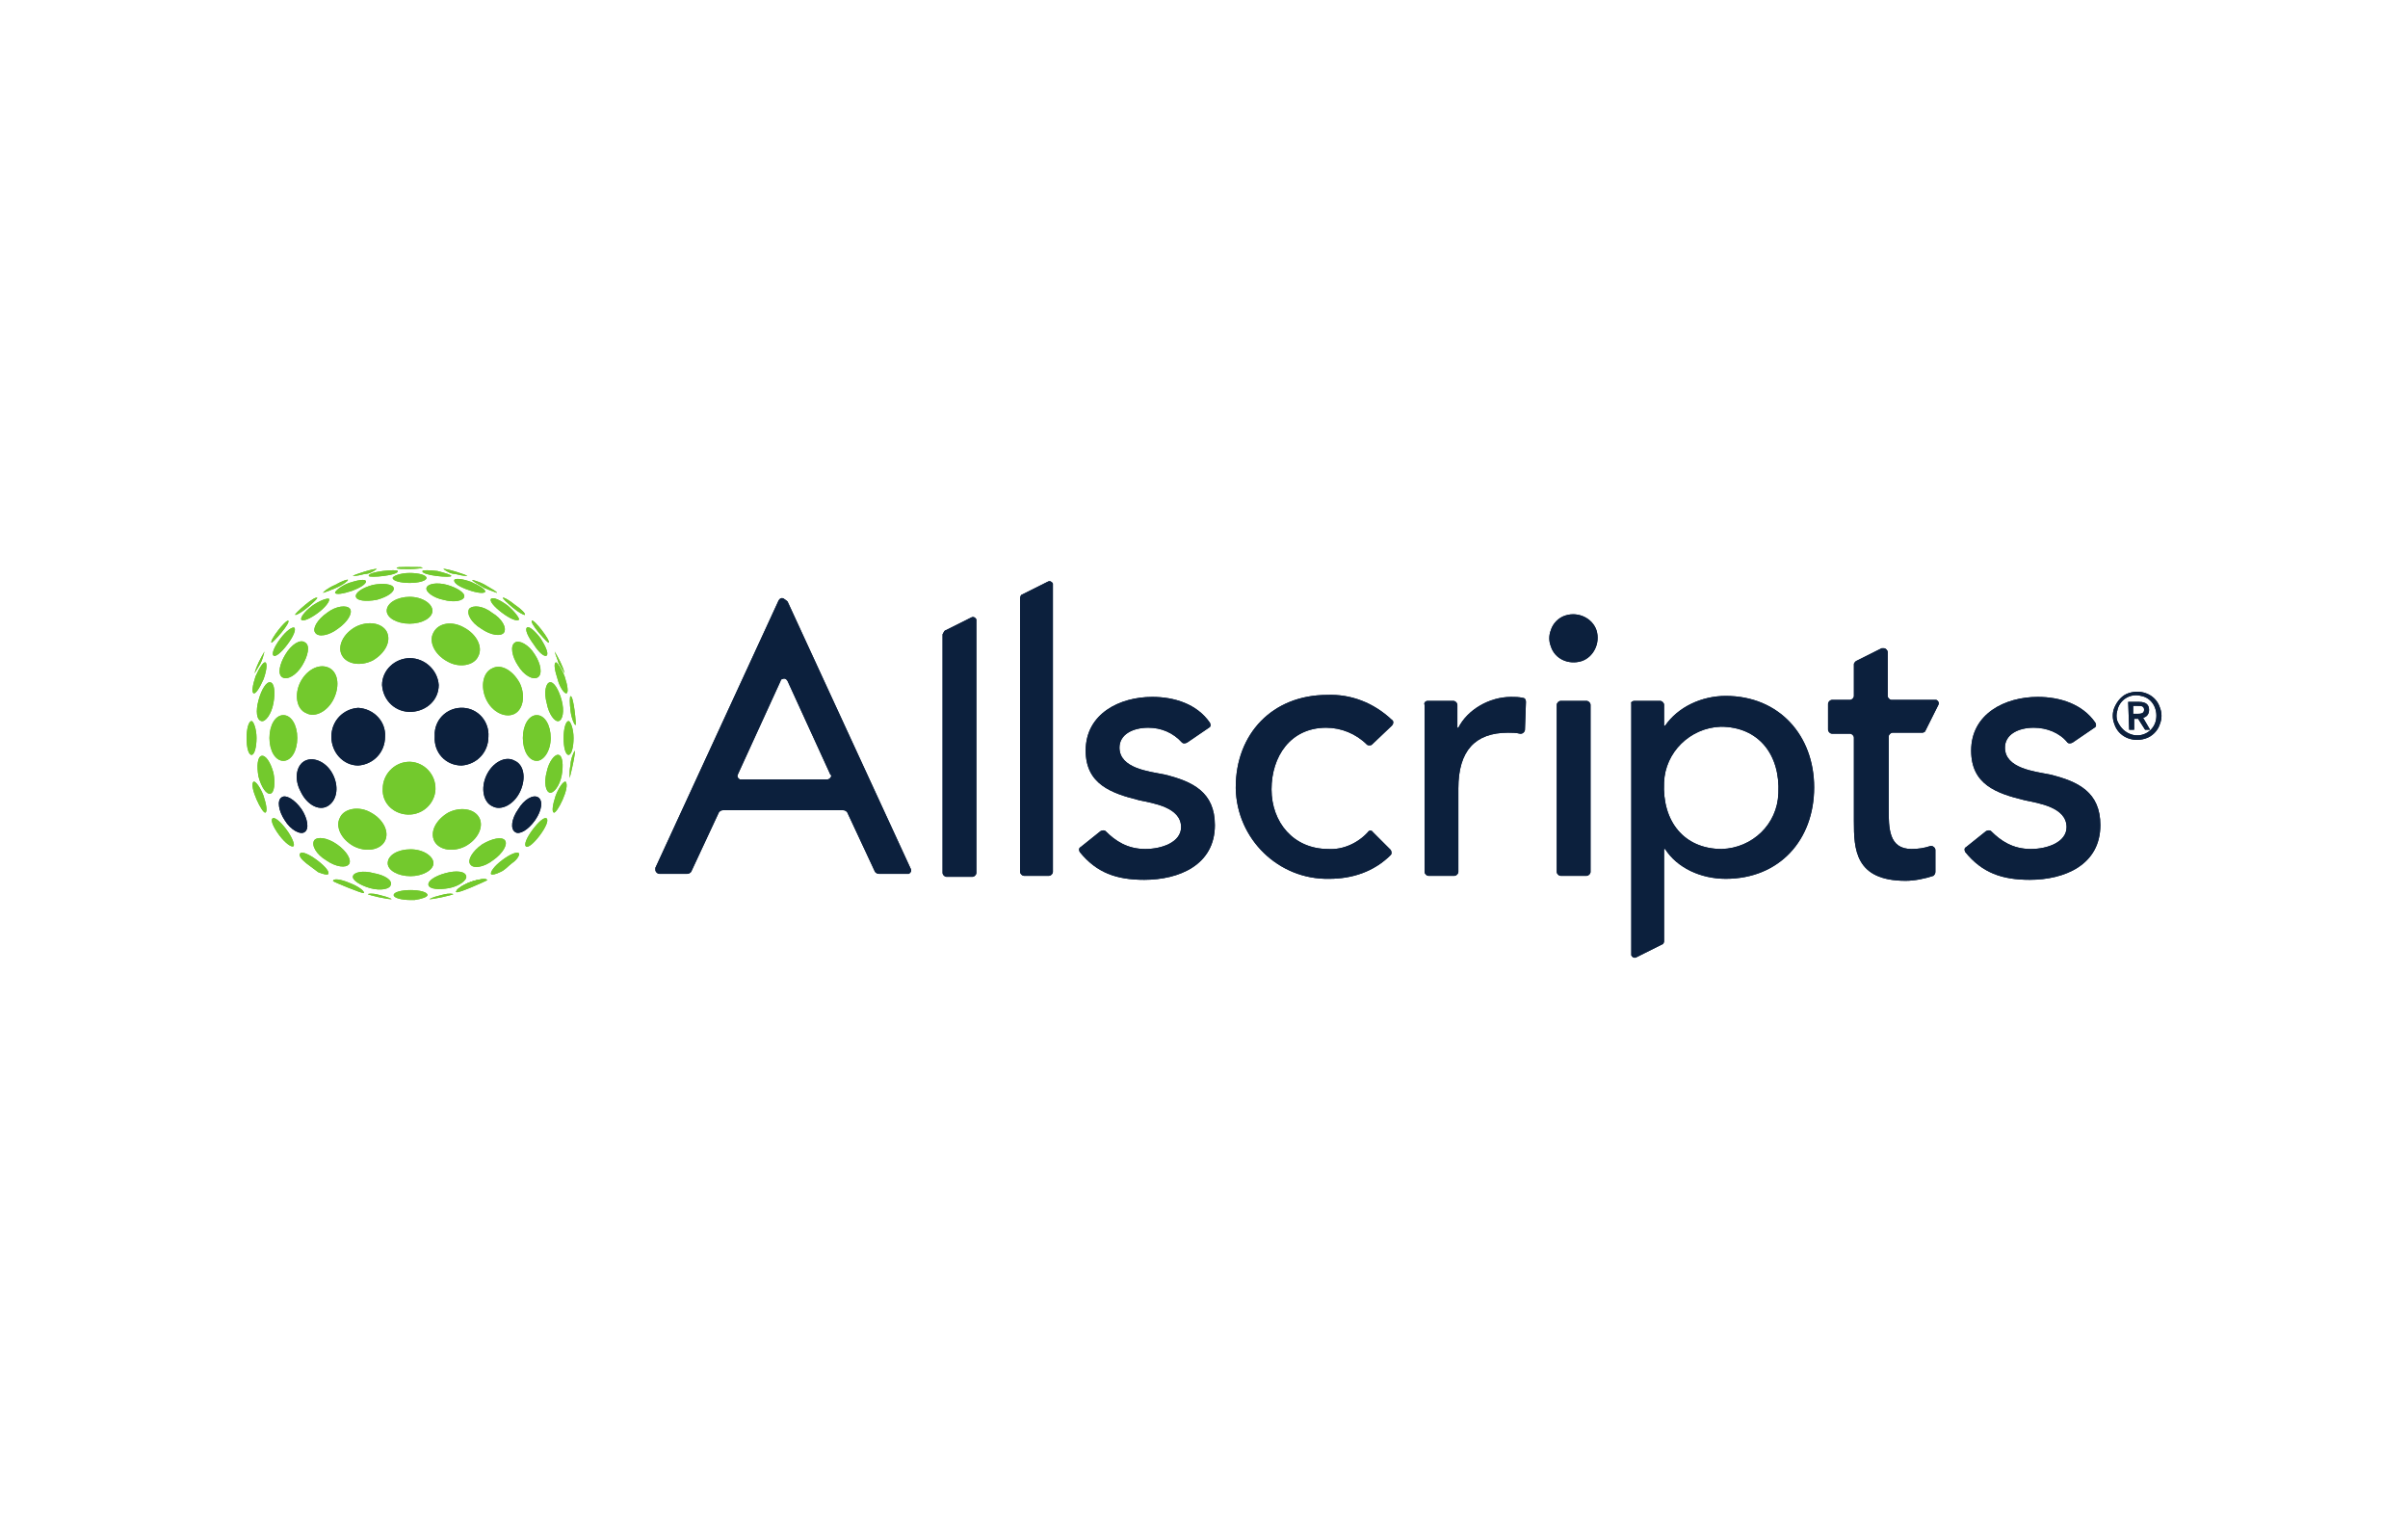<?xml version="1.0" encoding="utf-8"?>
<!-- Generator: Adobe Illustrator 25.0.1, SVG Export Plug-In . SVG Version: 6.00 Build 0)  -->
<svg version="1.0"
	 id="svg7944" xmlns:cc="http://creativecommons.org/ns#" xmlns:dc="http://purl.org/dc/elements/1.1/" xmlns:inkscape="http://www.inkscape.org/namespaces/inkscape" xmlns:rdf="http://www.w3.org/1999/02/22-rdf-syntax-ns#" xmlns:sodipodi="http://sodipodi.sourceforge.net/DTD/sodipodi-0.dtd" xmlns:svg="http://www.w3.org/2000/svg"
	 xmlns="http://www.w3.org/2000/svg" xmlns:xlink="http://www.w3.org/1999/xlink" x="0px" y="0px" viewBox="0 0 242.3 153.5"
	 style="enable-background:new 0 0 242.3 153.5;" xml:space="preserve">
<style type="text/css">
	.st0{fill:#73C92D;}
	.st1{fill:#0C203D;}
</style>
<sodipodi:namedview  bordercolor="#666666" borderopacity="1.0" fit-margin-bottom="0" fit-margin-left="0" fit-margin-right="0" fit-margin-top="0" id="base" inkscape:current-layer="layer1" inkscape:cx="96.348752" inkscape:cy="19.761377" inkscape:document-units="mm" inkscape:pageopacity="0.0" inkscape:pageshadow="2" inkscape:window-height="744" inkscape:window-maximized="1" inkscape:window-width="1280" inkscape:window-x="-4" inkscape:window-y="-4" inkscape:zoom="4.6549643" pagecolor="#ffffff" showgrid="false" units="px">
	</sodipodi:namedview>
<g id="layer1" transform="translate(35.813,-142.656)" inkscape:groupmode="layer" inkscape:label="Layer 1">
	<path id="path7968" inkscape:connector-curvature="0" class="st0" d="M19.9,224.4c-0.2-0.1-0.1-0.8,0.2-1.7c0.3-0.8,0.8-1.5,1-1.4
		C21.6,221.8,20.2,224.6,19.9,224.4"/>
	<path id="path7970" inkscape:connector-curvature="0" class="st0" d="M-9.2,208.2c-0.4,0.7-0.8,1.4-1,2.2c0.2-0.3,0.4-0.7,0.6-1
		C-9.4,209-9.3,208.6-9.2,208.2"/>
	<path id="path7972" inkscape:connector-curvature="0" class="st0" d="M20,208.2c0.4,0.7,0.8,1.4,1,2.2c-0.2-0.3-0.4-0.7-0.6-1
		C20.3,209,20.1,208.6,20,208.2"/>
	<path id="path7974" inkscape:connector-curvature="0" class="st0" d="M0.9,200.4c-0.4,0.1-0.8,0.2-1.2,0.2c0-0.1,2.2-0.8,2.4-0.7
		C1.7,200.2,1.3,200.4,0.9,200.4"/>
	<path id="path7976" inkscape:connector-curvature="0" class="st0" d="M-6.8,205.1c0.1,0.1-0.2,0.6-0.7,1.2c-0.5,0.6-1,1.1-1,1
		C-8.7,207.1-7.1,205-6.8,205.1"/>
	<path id="path7978" inkscape:connector-curvature="0" class="st0" d="M-5.6,211.3c-0.6,1.2-0.4,2.7,0.6,3.1
		c0.9,0.5,2.2-0.2,2.8-1.5c0.6-1.3,0.4-2.7-0.6-3.1C-3.8,209.4-5,210.1-5.6,211.3"/>
	<path id="path7980" inkscape:connector-curvature="0" class="st0" d="M-9.5,215.2c0.4,0.1,1-0.7,1.2-1.8c0.2-1.1,0.1-2-0.3-2.1
		c-0.4-0.1-0.9,0.7-1.2,1.8C-10.1,214.2-10,215.1-9.5,215.2"/>
	<path id="path7982" inkscape:connector-curvature="0" class="st0" d="M5.5,224.6c1.5-0.1,2.6-1.4,2.5-2.8c-0.1-1.5-1.4-2.6-2.8-2.5
		c-1.4,0.1-2.5,1.3-2.5,2.7C2.6,223.5,3.9,224.7,5.5,224.6"/>
	<path id="path7984" inkscape:connector-curvature="0" class="st0" d="M-8.3,220.4c-0.3-1.1-0.8-1.8-1.2-1.7c-0.4,0.1-0.5,1-0.3,2.1
		c0.3,1.1,0.8,1.8,1.2,1.7C-8.2,222.4-8.1,221.4-8.3,220.4"/>
	<path id="path7986" inkscape:connector-curvature="0" class="st0" d="M-8.7,216.9c0,1.3,0.6,2.3,1.4,2.3c0.8,0,1.4-1,1.4-2.3
		c0-1.3-0.6-2.3-1.4-2.3C-8.1,214.6-8.7,215.6-8.7,216.9"/>
	<path id="path7988" inkscape:connector-curvature="0" class="st0" d="M-10.5,215.2c-0.3,0-0.5,0.8-0.5,1.7c0,1,0.2,1.7,0.5,1.7
		c0.3,0,0.5-0.8,0.5-1.7S-10.3,215.2-10.5,215.2"/>
	<path id="path7990" inkscape:connector-curvature="0" class="st0" d="M-1.4,208.6c0.5,0.9,1.9,1.1,3.1,0.5c1.2-0.7,1.9-1.9,1.4-2.9
		c-0.5-0.9-1.9-1.1-3.1-0.5C-1.3,206.4-1.9,207.7-1.4,208.6"/>
	<path id="path7992" inkscape:connector-curvature="0" class="st0" d="M-2.9,204.3c-1,0.7-1.5,1.6-1.2,2c0.3,0.5,1.4,0.3,2.3-0.4
		c1-0.7,1.5-1.6,1.2-2C-0.9,203.5-2,203.6-2.9,204.3"/>
	<path id="path7994" inkscape:connector-curvature="0" class="st0" d="M-7.1,208.5c-0.6,1-0.8,2-0.3,2.3c0.5,0.3,1.4-0.2,2-1.2
		c0.6-1,0.8-2,0.3-2.3C-5.6,206.9-6.5,207.5-7.1,208.5"/>
	<path id="path7996" inkscape:connector-curvature="0" class="st0" d="M-10.3,212.4c0.2,0.1,0.6-0.5,1-1.4c0.3-0.8,0.4-1.6,0.2-1.7
		c-0.2-0.1-0.6,0.5-1,1.4C-10.4,211.6-10.5,212.3-10.3,212.4"/>
	<path id="path7998" inkscape:connector-curvature="0" class="st0" d="M2.9,227.3c0.5-0.9-0.1-2.2-1.4-2.9c-1.2-0.7-2.7-0.4-3.1,0.5
		c-0.5,0.9,0.1,2.2,1.4,2.9C1,228.4,2.4,228.2,2.9,227.3"/>
	<path id="path8000" inkscape:connector-curvature="0" class="st0" d="M-9.1,224.4c0.2-0.1,0.1-0.8-0.2-1.7c-0.3-0.8-0.8-1.5-1-1.4
		C-10.8,221.7-9.4,224.6-9.1,224.4"/>
	<path id="path8002" inkscape:connector-curvature="0" class="st0" d="M-6.9,207.5c0.6-0.8,0.9-1.5,0.7-1.7
		c-0.2-0.1-0.8,0.3-1.4,1.1c-0.6,0.8-0.9,1.5-0.7,1.7C-8.1,208.8-7.5,208.3-6.9,207.5"/>
	<path id="path8004" inkscape:connector-curvature="0" class="st0" d="M3.1,204.1c0,0.7,1,1.3,2.3,1.3c1.3,0,2.3-0.6,2.3-1.3
		c0-0.7-1-1.4-2.3-1.4C4.2,202.7,3.1,203.3,3.1,204.1"/>
	<path id="path8006" inkscape:connector-curvature="0" class="st0" d="M-1.9,227.6c-1-0.7-2-0.8-2.3-0.4c-0.3,0.5,0.2,1.4,1.2,2
		c1,0.7,2,0.8,2.3,0.4C-0.4,229.2-0.9,228.3-1.9,227.6"/>
	<path id="path8008" inkscape:connector-curvature="0" class="st0" d="M-8.4,225c-0.2,0.2,0.1,0.9,0.7,1.7c0.6,0.8,1.2,1.2,1.4,1.1
		c0.2-0.1-0.1-0.9-0.7-1.7C-7.6,225.3-8.2,224.8-8.4,225"/>
	<path id="path8010" inkscape:connector-curvature="0" class="st0" d="M7.8,229.5c0-0.7-1-1.4-2.3-1.4s-2.3,0.6-2.3,1.4
		c0,0.7,1,1.3,2.3,1.3C6.7,230.8,7.8,230.2,7.8,229.5"/>
	<path id="path8012" inkscape:connector-curvature="0" class="st0" d="M1.7,201.5c-1.1,0.3-1.8,0.8-1.7,1.2c0.1,0.4,1,0.5,2.1,0.3
		c1.1-0.3,1.8-0.8,1.7-1.2C3.7,201.4,2.7,201.3,1.7,201.5"/>
	<path id="path8014" inkscape:connector-curvature="0" class="st0" d="M-4.4,203.6c-0.8,0.6-1.2,1.2-1.1,1.4
		c0.2,0.2,0.9-0.1,1.7-0.7c0.8-0.6,1.2-1.2,1.1-1.4C-2.9,202.8-3.7,203.1-4.4,203.6"/>
	<path id="path8016" inkscape:connector-curvature="0" class="st0" d="M1.8,230.5c-1.1-0.3-2-0.1-2.1,0.3c-0.1,0.4,0.7,0.9,1.7,1.2
		c1.1,0.3,2,0.1,2.1-0.3C3.7,231.2,2.9,230.7,1.8,230.5"/>
	<path id="path8018" inkscape:connector-curvature="0" class="st0" d="M-2.8,230.6c0.2-0.2-0.3-0.8-1.1-1.4
		c-0.8-0.6-1.5-0.9-1.7-0.7c-0.2,0.2,0.1,0.6,0.6,1c0.4,0.3,0.8,0.6,1.2,0.9C-3.3,230.6-2.9,230.7-2.8,230.6"/>
	<path id="path8020" inkscape:connector-curvature="0" class="st0" d="M3.7,200.8c0,0.3,0.8,0.5,1.7,0.5s1.7-0.2,1.7-0.5
		c0-0.3-0.8-0.5-1.7-0.5S3.7,200.6,3.7,200.8"/>
	<path id="path8022" inkscape:connector-curvature="0" class="st0" d="M-2.1,202.3c0.1,0.2,0.8,0.1,1.7-0.2c0.8-0.3,1.5-0.7,1.4-1
		c-0.1-0.2-0.8-0.1-1.7,0.2C-1.5,201.6-2.1,202.1-2.1,202.3"/>
	<path id="path8024" inkscape:connector-curvature="0" class="st0" d="M-4.9,203.8c0.6-0.5,1.1-1,1-1c-0.1-0.1-0.6,0.2-1.2,0.7
		c-0.6,0.5-1.1,1-1,1C-6.1,204.6-5.5,204.3-4.9,203.8"/>
	<path id="path8026" inkscape:connector-curvature="0" class="st0" d="M7.2,232.7c0-0.3-0.8-0.5-1.7-0.5c-0.9,0-1.7,0.2-1.7,0.5
		c0,0.3,0.8,0.5,1.7,0.5h0.4C6.6,233.1,7.2,232.9,7.2,232.7"/>
	<path id="path8028" inkscape:connector-curvature="0" class="st0" d="M21.5,220.9c0,0.2,0.7-2.8,0.5-2.7c-0.2,0.4-0.4,0.9-0.4,1.4
		C21.5,220,21.5,220.4,21.5,220.9"/>
	<path id="path8030" inkscape:connector-curvature="0" class="st0" d="M2.8,200.6c0.8-0.1,1.5-0.3,1.4-0.5c0-0.1-0.7-0.1-1.5,0
		c-0.8,0.1-1.5,0.3-1.4,0.5C1.3,200.7,2,200.7,2.8,200.6"/>
	<path id="path8032" inkscape:connector-curvature="0" class="st0" d="M-2,201.8c0.7-0.3,1.2-0.7,1.2-0.8c0-0.1-0.6,0.1-1.3,0.5
		c-0.7,0.3-1.2,0.7-1.2,0.8C-3.3,202.3-2.7,202.1-2,201.8"/>
	<path id="path8034" inkscape:connector-curvature="0" class="st0" d="M4.1,199.8c0,0.1,0.6,0.1,1.3,0.1s1.3-0.1,1.3-0.1
		c0-0.1-0.3-0.1-0.7-0.1H5.4h0H4.9C4.5,199.7,4.1,199.7,4.1,199.8"/>
	<path id="path8036" inkscape:connector-curvature="0" class="st0" d="M13.7,209.9c-0.9,0.4-1.2,1.8-0.6,3.1
		c0.6,1.3,1.9,1.9,2.8,1.5c0.9-0.4,1.2-1.8,0.6-3.1C15.8,210.1,14.6,209.4,13.7,209.9"/>
	<path id="path8038" inkscape:connector-curvature="0" class="st0" d="M19.5,211.3c-0.4,0.1-0.6,1-0.3,2.1c0.2,1.1,0.8,1.9,1.2,1.8
		c0.4-0.1,0.6-1,0.3-2.1C20.4,212,19.9,211.2,19.5,211.3"/>
	<path id="path8040" inkscape:connector-curvature="0" class="st0" d="M20.4,218.6c-0.4-0.1-1,0.7-1.2,1.7c-0.3,1.1-0.1,2,0.3,2.1
		c0.4,0.1,1-0.7,1.2-1.7C20.9,219.6,20.8,218.7,20.4,218.6"/>
	<path id="path8042" inkscape:connector-curvature="0" class="st0" d="M18.2,219.2c0.7,0,1.4-1,1.4-2.3c0-1.3-0.6-2.3-1.4-2.3
		s-1.4,1-1.4,2.3S17.4,219.2,18.2,219.2"/>
	<path id="path8044" inkscape:connector-curvature="0" class="st0" d="M21.4,215.2c-0.3,0-0.5,0.8-0.5,1.7c0,1,0.2,1.7,0.5,1.7
		c0.3,0,0.5-0.8,0.5-1.7C21.9,216,21.6,215.2,21.4,215.2"/>
	<path id="path8046" inkscape:connector-curvature="0" class="st0" d="M7.8,206.3c-0.5,0.9,0.1,2.2,1.4,2.9c1.2,0.7,2.7,0.4,3.1-0.5
		c0.5-0.9-0.1-2.2-1.4-2.9C9.7,205.1,8.3,205.3,7.8,206.3"/>
	<path id="path8048" inkscape:connector-curvature="0" class="st0" d="M11.4,203.9c-0.3,0.5,0.2,1.4,1.2,2c1,0.7,2,0.8,2.3,0.4
		c0.3-0.5-0.2-1.4-1.2-2C12.8,203.6,11.8,203.5,11.4,203.9"/>
	<path id="path8050" inkscape:connector-curvature="0" class="st0" d="M18.3,210.8c0.5-0.3,0.3-1.4-0.3-2.3c-0.6-1-1.6-1.5-2-1.2
		c-0.5,0.3-0.3,1.4,0.3,2.3C16.9,210.6,17.8,211.1,18.3,210.8"/>
	<path id="path8052" inkscape:connector-curvature="0" class="st0" d="M21.2,212.4c0.2-0.1,0.1-0.8-0.2-1.7
		c-0.3-0.8-0.8-1.5-0.9-1.4c-0.2,0.1-0.1,0.8,0.2,1.7C20.5,211.8,21,212.5,21.2,212.4"/>
	<path id="path8054" inkscape:connector-curvature="0" class="st0" d="M12.4,224.9c-0.5-0.9-1.9-1.1-3.1-0.5
		c-1.2,0.7-1.9,1.9-1.4,2.9c0.5,0.9,1.9,1.1,3.1,0.5C12.3,227.1,12.9,225.8,12.4,224.9"/>
	<path id="path8056" inkscape:connector-curvature="0" class="st0" d="M19.2,208.6c0.2-0.2-0.1-0.9-0.6-1.7
		c-0.6-0.8-1.2-1.3-1.4-1.1c-0.2,0.2,0.1,0.9,0.7,1.7C18.4,208.3,19,208.8,19.2,208.6"/>
	<path id="path8058" inkscape:connector-curvature="0" class="st0" d="M12.7,227.6c-1,0.7-1.5,1.6-1.2,2c0.3,0.5,1.4,0.3,2.3-0.4
		c1-0.7,1.5-1.6,1.2-2C14.7,226.8,13.7,227,12.7,227.6"/>
	<path id="path8060" inkscape:connector-curvature="0" class="st0" d="M17.8,226.1c-0.6,0.8-0.9,1.5-0.7,1.7
		c0.2,0.2,0.8-0.3,1.4-1.1c0.6-0.8,0.9-1.5,0.7-1.7C19,224.8,18.4,225.3,17.8,226.1"/>
	<path id="path8062" inkscape:connector-curvature="0" class="st0" d="M17.7,205.1c-0.1,0.1,0.2,0.6,0.7,1.2c0.5,0.6,1,1.1,1,1
		C19.6,207.1,17.9,204.9,17.7,205.1"/>
	<path id="path8064" inkscape:connector-curvature="0" class="st0" d="M9.2,201.5c-1.1-0.3-2-0.1-2.1,0.3c-0.1,0.4,0.7,1,1.7,1.2
		c1.1,0.3,2,0.1,2.1-0.3C11,202.3,10.2,201.8,9.2,201.5"/>
	<path id="path8066" inkscape:connector-curvature="0" class="st0" d="M15.3,203.6c-0.8-0.6-1.5-0.9-1.7-0.7
		c-0.2,0.2,0.3,0.8,1.1,1.4c0.8,0.6,1.5,0.9,1.7,0.7C16.5,204.9,16,204.2,15.3,203.6"/>
	<path id="path8068" inkscape:connector-curvature="0" class="st0" d="M9,230.5c-1.1,0.3-1.8,0.8-1.7,1.2c0.1,0.4,1,0.5,2.1,0.3
		c1-0.2,1.8-0.8,1.7-1.2C11,230.3,10.1,230.2,9,230.5"/>
	<path id="path8070" inkscape:connector-curvature="0" class="st0" d="M16.4,228.5c-0.2-0.2-0.9,0.1-1.7,0.7
		c-0.8,0.6-1.2,1.2-1.1,1.4c0.1,0.1,0.5,0,0.9-0.2c0.5-0.2,0.8-0.6,1.2-0.9C16.3,229.1,16.5,228.6,16.4,228.5"/>
	<path id="path8072" inkscape:connector-curvature="0" class="st0" d="M11.3,202c0.8,0.3,1.6,0.4,1.7,0.2c0.1-0.2-0.5-0.6-1.4-1
		c-0.8-0.3-1.6-0.4-1.7-0.2C9.8,201.3,10.4,201.7,11.3,202"/>
	<path id="path8074" inkscape:connector-curvature="0" class="st0" d="M15.8,203.8c0.6,0.5,1.2,0.8,1.2,0.7c0.1-0.1-0.4-0.6-1-1
		c-0.6-0.5-1.2-0.8-1.2-0.7C14.7,202.8,15.2,203.3,15.8,203.8"/>
	<path id="path8076" inkscape:connector-curvature="0" class="st0" d="M11.5,231.4c-0.8,0.3-1.5,0.8-1.4,1c0,0,3.1-1.2,3.1-1.2
		C13.1,231,12.3,231.1,11.5,231.4"/>
	<path id="path8078" inkscape:connector-curvature="0" class="st0" d="M11.5,231.4c-0.8,0.3-1.5,0.8-1.4,1c0.1,0.2,3-1.1,3.1-1.2
		C13.2,231,12.3,231.1,11.5,231.4"/>
	<path id="path8080" inkscape:connector-curvature="0" class="st0" d="M8.1,200.6c0.8,0.1,1.5,0.1,1.5,0c0-0.1-0.6-0.3-1.4-0.5
		c-0.8-0.1-1.5-0.1-1.5,0C6.6,200.3,7.3,200.5,8.1,200.6"/>
	<path id="path8082" inkscape:connector-curvature="0" class="st0" d="M12.9,201.8c0.7,0.3,1.3,0.5,1.3,0.5c0-0.1-0.5-0.4-1.2-0.8
		c-0.7-0.4-1.3-0.5-1.3-0.5C11.7,201.1,12.2,201.4,12.9,201.8"/>
	<path id="path8084" inkscape:connector-curvature="0" class="st0" d="M10,200.4c0.4,0.1,0.8,0.2,1.2,0.2c0-0.1-2.2-0.8-2.4-0.7
		C9.2,200.2,9.6,200.4,10,200.4"/>
	<path id="path8086" inkscape:connector-curvature="0" class="st0" d="M21.6,214.2c-0.1-0.8-0.1-1.5,0-1.5c0.3-0.1,0.6,2.9,0.5,2.9
		C22,215.6,21.7,215,21.6,214.2"/>
	<path id="path8088" inkscape:connector-curvature="0" class="st0" d="M-0.6,231.5c0.8,0.3,1.5,0.8,1.4,1c-0.1,0.1-3-1.1-3.1-1.2
		C-2.3,231-1.5,231.1-0.6,231.5"/>
	<path id="path8090" inkscape:connector-curvature="0" class="st0" d="M8.6,232.7c0.4-0.1,0.8-0.2,1.2-0.1c0,0.1-2.3,0.6-2.4,0.5
		C7.8,232.9,8.2,232.8,8.6,232.7"/>
	<path id="path8092" inkscape:connector-curvature="0" class="st0" d="M2.4,232.7c-0.4-0.1-0.8-0.2-1.2-0.1c0,0.1,2.2,0.6,2.4,0.5
		C3.2,232.9,2.8,232.8,2.4,232.7"/>
	<path id="path8108" inkscape:connector-curvature="0" class="st0" d="M19.9,224.4c-0.2-0.1-0.1-0.8,0.2-1.7c0.3-0.8,0.8-1.5,1-1.4
		C21.6,221.8,20.2,224.6,19.9,224.4"/>
	<path id="path8110" inkscape:connector-curvature="0" class="st0" d="M-9.2,208.2c-0.4,0.7-0.8,1.4-1,2.2c0.2-0.3,0.4-0.7,0.6-1
		C-9.4,209-9.3,208.6-9.2,208.2"/>
	<path id="path8112" inkscape:connector-curvature="0" class="st0" d="M20,208.2c0.4,0.7,0.8,1.4,1,2.2c-0.2-0.3-0.4-0.7-0.6-1
		C20.3,209,20.1,208.6,20,208.2"/>
	<path id="path8114" inkscape:connector-curvature="0" class="st0" d="M0.9,200.4c-0.4,0.1-0.8,0.2-1.2,0.2c0-0.1,2.2-0.8,2.4-0.7
		C1.7,200.2,1.3,200.4,0.9,200.4"/>
	<path id="path8116" inkscape:connector-curvature="0" class="st0" d="M-6.8,205.1c0.1,0.1-0.2,0.6-0.7,1.2c-0.5,0.6-1,1.1-1,1
		C-8.7,207.1-7.1,205-6.8,205.1"/>
	<path id="path8118" inkscape:connector-curvature="0" class="st0" d="M-5.6,211.3c-0.6,1.2-0.4,2.7,0.6,3.1
		c0.9,0.5,2.2-0.2,2.8-1.5c0.6-1.3,0.4-2.7-0.6-3.1C-3.8,209.4-5,210.1-5.6,211.3"/>
	<path id="path8120" inkscape:connector-curvature="0" class="st0" d="M-9.5,215.2c0.4,0.1,1-0.7,1.2-1.8c0.2-1.1,0.1-2-0.3-2.1
		c-0.4-0.1-0.9,0.7-1.2,1.8C-10.1,214.2-10,215.1-9.5,215.2"/>
	<path id="path8122" inkscape:connector-curvature="0" class="st0" d="M5.5,224.6c1.5-0.1,2.6-1.4,2.5-2.8c-0.1-1.5-1.4-2.6-2.8-2.5
		c-1.4,0.1-2.5,1.3-2.5,2.7C2.6,223.5,3.9,224.7,5.5,224.6"/>
	<path id="path8124" inkscape:connector-curvature="0" class="st0" d="M-8.3,220.4c-0.3-1.1-0.8-1.8-1.2-1.7c-0.4,0.1-0.5,1-0.3,2.1
		c0.3,1.1,0.8,1.8,1.2,1.7C-8.2,222.4-8.1,221.4-8.3,220.4"/>
	<path id="path8126" inkscape:connector-curvature="0" class="st0" d="M-8.7,216.9c0,1.3,0.6,2.3,1.4,2.3c0.8,0,1.4-1,1.4-2.3
		c0-1.3-0.6-2.3-1.4-2.3C-8.1,214.6-8.7,215.6-8.7,216.9"/>
	<path id="path8128" inkscape:connector-curvature="0" class="st0" d="M-10.5,215.2c-0.3,0-0.5,0.8-0.5,1.7c0,1,0.2,1.7,0.5,1.7
		c0.3,0,0.5-0.8,0.5-1.7S-10.3,215.2-10.5,215.2"/>
	<path id="path8130" inkscape:connector-curvature="0" class="st0" d="M-1.4,208.6c0.5,0.9,1.9,1.1,3.1,0.5c1.2-0.7,1.9-1.9,1.4-2.9
		c-0.5-0.9-1.9-1.1-3.1-0.5C-1.3,206.4-1.9,207.7-1.4,208.6"/>
	<path id="path8132" inkscape:connector-curvature="0" class="st0" d="M-2.9,204.3c-1,0.7-1.5,1.6-1.2,2c0.3,0.5,1.4,0.3,2.3-0.4
		c1-0.7,1.5-1.6,1.2-2C-0.9,203.5-2,203.6-2.9,204.3"/>
	<path id="path8134" inkscape:connector-curvature="0" class="st0" d="M-7.1,208.5c-0.6,1-0.8,2-0.3,2.3c0.5,0.3,1.4-0.2,2-1.2
		c0.6-1,0.8-2,0.3-2.3C-5.6,206.9-6.5,207.5-7.1,208.5"/>
	<path id="path8136" inkscape:connector-curvature="0" class="st0" d="M-10.3,212.4c0.2,0.1,0.6-0.5,1-1.4c0.3-0.8,0.4-1.6,0.2-1.7
		c-0.2-0.1-0.6,0.5-1,1.4C-10.4,211.6-10.5,212.3-10.3,212.4"/>
	<path id="path8138" inkscape:connector-curvature="0" class="st0" d="M2.9,227.3c0.5-0.9-0.1-2.2-1.4-2.9c-1.2-0.7-2.7-0.4-3.1,0.5
		c-0.5,0.9,0.1,2.2,1.4,2.9C1,228.4,2.4,228.2,2.9,227.3"/>
	<path id="path8140" inkscape:connector-curvature="0" class="st0" d="M-9.1,224.4c0.2-0.1,0.1-0.8-0.2-1.7c-0.3-0.8-0.8-1.5-1-1.4
		C-10.8,221.7-9.4,224.6-9.1,224.4"/>
	<path id="path8142" inkscape:connector-curvature="0" class="st0" d="M-6.9,207.5c0.6-0.8,0.9-1.5,0.7-1.7
		c-0.2-0.1-0.8,0.3-1.4,1.1c-0.6,0.8-0.9,1.5-0.7,1.7C-8.1,208.8-7.5,208.3-6.9,207.5"/>
	<path id="path8144" inkscape:connector-curvature="0" class="st0" d="M3.1,204.1c0,0.7,1,1.3,2.3,1.3c1.3,0,2.3-0.6,2.3-1.3
		c0-0.7-1-1.4-2.3-1.4C4.2,202.7,3.1,203.3,3.1,204.1"/>
	<path id="path8146" inkscape:connector-curvature="0" class="st0" d="M-1.9,227.6c-1-0.7-2-0.8-2.3-0.4c-0.3,0.5,0.2,1.4,1.2,2
		c1,0.7,2,0.8,2.3,0.4C-0.4,229.2-0.9,228.3-1.9,227.6"/>
	<path id="path8148" inkscape:connector-curvature="0" class="st0" d="M-8.4,225c-0.2,0.2,0.1,0.9,0.7,1.7c0.6,0.8,1.2,1.2,1.4,1.1
		c0.2-0.1-0.1-0.9-0.7-1.7C-7.6,225.3-8.2,224.8-8.4,225"/>
	<path id="path8150" inkscape:connector-curvature="0" class="st0" d="M7.8,229.5c0-0.7-1-1.4-2.3-1.4s-2.3,0.6-2.3,1.4
		c0,0.7,1,1.3,2.3,1.3C6.7,230.8,7.8,230.2,7.8,229.5"/>
	<path id="path8152" inkscape:connector-curvature="0" class="st0" d="M1.7,201.5c-1.1,0.3-1.8,0.8-1.7,1.2c0.1,0.4,1,0.5,2.1,0.3
		c1.1-0.3,1.8-0.8,1.7-1.2C3.7,201.4,2.7,201.3,1.7,201.5"/>
	<path id="path8154" inkscape:connector-curvature="0" class="st0" d="M-4.4,203.6c-0.8,0.6-1.2,1.2-1.1,1.4
		c0.2,0.2,0.9-0.1,1.7-0.7c0.8-0.6,1.2-1.2,1.1-1.4C-2.9,202.8-3.7,203.1-4.4,203.6"/>
	<path id="path8156" inkscape:connector-curvature="0" class="st0" d="M1.8,230.5c-1.1-0.3-2-0.1-2.1,0.3c-0.1,0.4,0.7,0.9,1.7,1.2
		c1.1,0.3,2,0.1,2.1-0.3C3.7,231.2,2.9,230.7,1.8,230.5"/>
	<path id="path8158" inkscape:connector-curvature="0" class="st0" d="M-2.8,230.6c0.2-0.2-0.3-0.8-1.1-1.4
		c-0.8-0.6-1.5-0.9-1.7-0.7c-0.2,0.2,0.1,0.6,0.6,1c0.4,0.3,0.8,0.6,1.2,0.9C-3.3,230.6-2.9,230.7-2.8,230.6"/>
	<path id="path8160" inkscape:connector-curvature="0" class="st0" d="M3.7,200.8c0,0.3,0.8,0.5,1.7,0.5s1.7-0.2,1.7-0.5
		c0-0.3-0.8-0.5-1.7-0.5S3.7,200.6,3.7,200.8"/>
	<path id="path8162" inkscape:connector-curvature="0" class="st0" d="M-2.1,202.3c0.1,0.2,0.8,0.1,1.7-0.2c0.8-0.3,1.5-0.7,1.4-1
		c-0.1-0.2-0.8-0.1-1.7,0.2C-1.5,201.6-2.1,202.1-2.1,202.3"/>
	<path id="path8164" inkscape:connector-curvature="0" class="st0" d="M-4.9,203.8c0.6-0.5,1.1-1,1-1c-0.1-0.1-0.6,0.2-1.2,0.7
		c-0.6,0.5-1.1,1-1,1C-6.1,204.6-5.5,204.3-4.9,203.8"/>
	<path id="path8166" inkscape:connector-curvature="0" class="st0" d="M7.2,232.7c0-0.3-0.8-0.5-1.7-0.5c-0.9,0-1.7,0.2-1.7,0.5
		c0,0.3,0.8,0.5,1.7,0.5h0.4C6.6,233.1,7.2,232.9,7.2,232.7"/>
	<path id="path8168" inkscape:connector-curvature="0" class="st0" d="M21.5,220.9c0,0.2,0.7-2.8,0.5-2.7c-0.2,0.4-0.4,0.9-0.4,1.4
		C21.5,220,21.5,220.4,21.5,220.9"/>
	<path id="path8170" inkscape:connector-curvature="0" class="st0" d="M2.8,200.6c0.8-0.1,1.5-0.3,1.4-0.5c0-0.1-0.7-0.1-1.5,0
		c-0.8,0.1-1.5,0.3-1.4,0.5C1.3,200.7,2,200.7,2.8,200.6"/>
	<path id="path8172" inkscape:connector-curvature="0" class="st0" d="M-2,201.8c0.7-0.3,1.2-0.7,1.2-0.8c0-0.1-0.6,0.1-1.3,0.5
		c-0.7,0.3-1.2,0.7-1.2,0.8C-3.3,202.3-2.7,202.1-2,201.8"/>
	<path id="path8174" inkscape:connector-curvature="0" class="st0" d="M4.1,199.8c0,0.1,0.6,0.1,1.3,0.1s1.3-0.1,1.3-0.1
		c0-0.1-0.3-0.1-0.7-0.1H5.4h0H4.9C4.5,199.7,4.1,199.7,4.1,199.8"/>
	<path id="path8176" inkscape:connector-curvature="0" class="st0" d="M13.7,209.9c-0.9,0.4-1.2,1.8-0.6,3.1
		c0.6,1.3,1.9,1.9,2.8,1.5c0.9-0.4,1.2-1.8,0.6-3.1C15.8,210.1,14.6,209.4,13.7,209.9"/>
	<path id="path8178" inkscape:connector-curvature="0" class="st0" d="M19.5,211.3c-0.4,0.1-0.6,1-0.3,2.1c0.2,1.1,0.8,1.9,1.2,1.8
		c0.4-0.1,0.6-1,0.3-2.1C20.4,212,19.9,211.2,19.5,211.3"/>
	<path id="path8180" inkscape:connector-curvature="0" class="st0" d="M20.4,218.6c-0.4-0.1-1,0.7-1.2,1.7c-0.3,1.1-0.1,2,0.3,2.1
		c0.4,0.1,1-0.7,1.2-1.7C20.9,219.6,20.8,218.7,20.4,218.6"/>
	<path id="path8182" inkscape:connector-curvature="0" class="st0" d="M18.2,219.2c0.7,0,1.4-1,1.4-2.3c0-1.3-0.6-2.3-1.4-2.3
		s-1.4,1-1.4,2.3S17.4,219.2,18.2,219.2"/>
	<path id="path8184" inkscape:connector-curvature="0" class="st0" d="M21.4,215.2c-0.3,0-0.5,0.8-0.5,1.7c0,1,0.2,1.7,0.5,1.7
		c0.3,0,0.5-0.8,0.5-1.7C21.9,216,21.6,215.2,21.4,215.2"/>
	<path id="path8186" inkscape:connector-curvature="0" class="st0" d="M7.8,206.3c-0.5,0.9,0.1,2.2,1.4,2.9c1.2,0.7,2.7,0.4,3.1-0.5
		c0.5-0.9-0.1-2.2-1.4-2.9C9.7,205.1,8.3,205.3,7.8,206.3"/>
	<path id="path8188" inkscape:connector-curvature="0" class="st0" d="M11.4,203.9c-0.3,0.5,0.2,1.4,1.2,2c1,0.7,2,0.8,2.3,0.4
		c0.3-0.5-0.2-1.4-1.2-2C12.8,203.6,11.8,203.5,11.4,203.9"/>
	<path id="path8190" inkscape:connector-curvature="0" class="st0" d="M18.3,210.8c0.5-0.3,0.3-1.4-0.3-2.3c-0.6-1-1.6-1.5-2-1.2
		c-0.5,0.3-0.3,1.4,0.3,2.3C16.9,210.6,17.8,211.1,18.3,210.8"/>
	<path id="path8192" inkscape:connector-curvature="0" class="st0" d="M21.2,212.4c0.2-0.1,0.1-0.8-0.2-1.7
		c-0.3-0.8-0.8-1.5-0.9-1.4c-0.2,0.1-0.1,0.8,0.2,1.7C20.5,211.8,21,212.5,21.2,212.4"/>
	<path id="path8194" inkscape:connector-curvature="0" class="st0" d="M12.4,224.9c-0.5-0.9-1.9-1.1-3.1-0.5
		c-1.2,0.7-1.9,1.9-1.4,2.9c0.5,0.9,1.9,1.1,3.1,0.5C12.3,227.1,12.9,225.8,12.4,224.9"/>
	<path id="path8196" inkscape:connector-curvature="0" class="st0" d="M19.2,208.6c0.2-0.2-0.1-0.9-0.6-1.7
		c-0.6-0.8-1.2-1.3-1.4-1.1c-0.2,0.2,0.1,0.9,0.7,1.7C18.4,208.3,19,208.8,19.2,208.6"/>
	<path id="path8198" inkscape:connector-curvature="0" class="st0" d="M12.7,227.6c-1,0.7-1.5,1.6-1.2,2c0.3,0.5,1.4,0.3,2.3-0.4
		c1-0.7,1.5-1.6,1.2-2C14.7,226.8,13.7,227,12.7,227.6"/>
	<path id="path8200" inkscape:connector-curvature="0" class="st0" d="M17.8,226.1c-0.6,0.8-0.9,1.5-0.7,1.7
		c0.2,0.2,0.8-0.3,1.4-1.1c0.6-0.8,0.9-1.5,0.7-1.7C19,224.8,18.4,225.3,17.8,226.1"/>
	<path id="path8202" inkscape:connector-curvature="0" class="st0" d="M17.7,205.1c-0.1,0.1,0.2,0.6,0.7,1.2c0.5,0.6,1,1.1,1,1
		C19.6,207.1,17.9,204.9,17.7,205.1"/>
	<path id="path8204" inkscape:connector-curvature="0" class="st0" d="M9.2,201.5c-1.1-0.3-2-0.1-2.1,0.3c-0.1,0.4,0.7,1,1.7,1.2
		c1.1,0.3,2,0.1,2.1-0.3C11,202.3,10.2,201.8,9.2,201.5"/>
	<path id="path8206" inkscape:connector-curvature="0" class="st0" d="M15.3,203.6c-0.8-0.6-1.5-0.9-1.7-0.7
		c-0.2,0.2,0.3,0.8,1.1,1.4c0.8,0.6,1.5,0.9,1.7,0.7C16.5,204.9,16,204.2,15.3,203.6"/>
	<path id="path8208" inkscape:connector-curvature="0" class="st0" d="M9,230.5c-1.1,0.3-1.8,0.8-1.7,1.2c0.1,0.4,1,0.5,2.1,0.3
		c1-0.2,1.8-0.8,1.7-1.2C11,230.3,10.1,230.2,9,230.5"/>
	<path id="path8210" inkscape:connector-curvature="0" class="st0" d="M16.4,228.5c-0.2-0.2-0.9,0.1-1.7,0.7
		c-0.8,0.6-1.2,1.2-1.1,1.4c0.1,0.1,0.5,0,0.9-0.2c0.5-0.2,0.8-0.6,1.2-0.9C16.3,229.1,16.5,228.6,16.4,228.5"/>
	<path id="path8212" inkscape:connector-curvature="0" class="st0" d="M11.3,202c0.8,0.3,1.6,0.4,1.7,0.2c0.1-0.2-0.5-0.6-1.4-1
		c-0.8-0.3-1.6-0.4-1.7-0.2C9.8,201.3,10.4,201.7,11.3,202"/>
	<path id="path8214" inkscape:connector-curvature="0" class="st0" d="M15.8,203.8c0.6,0.5,1.2,0.8,1.2,0.7c0.1-0.1-0.4-0.6-1-1
		c-0.6-0.5-1.2-0.8-1.2-0.7C14.7,202.8,15.2,203.3,15.8,203.8"/>
	<path id="path8216" inkscape:connector-curvature="0" class="st0" d="M11.5,231.4c-0.8,0.3-1.5,0.8-1.4,1c0,0,3.1-1.2,3.1-1.2
		C13.1,231,12.3,231.1,11.5,231.4"/>
	<path id="path8218" inkscape:connector-curvature="0" class="st0" d="M11.5,231.4c-0.8,0.3-1.5,0.8-1.4,1c0.1,0.2,3-1.1,3.1-1.2
		C13.2,231,12.3,231.1,11.5,231.4"/>
	<path id="path8220" inkscape:connector-curvature="0" class="st0" d="M8.1,200.6c0.8,0.1,1.5,0.1,1.5,0c0-0.1-0.6-0.3-1.4-0.5
		c-0.8-0.1-1.5-0.1-1.5,0C6.6,200.3,7.3,200.5,8.1,200.6"/>
	<path id="path8222" inkscape:connector-curvature="0" class="st0" d="M12.9,201.8c0.7,0.3,1.3,0.5,1.3,0.5c0-0.1-0.5-0.4-1.2-0.8
		c-0.7-0.4-1.3-0.5-1.3-0.5C11.7,201.1,12.2,201.4,12.9,201.8"/>
	<path id="path8224" inkscape:connector-curvature="0" class="st0" d="M10,200.4c0.4,0.1,0.8,0.2,1.2,0.2c0-0.1-2.2-0.8-2.4-0.7
		C9.2,200.2,9.6,200.4,10,200.4"/>
	<path id="path8226" inkscape:connector-curvature="0" class="st0" d="M21.6,214.2c-0.1-0.8-0.1-1.5,0-1.5c0.3-0.1,0.6,2.9,0.5,2.9
		C22,215.6,21.7,215,21.6,214.2"/>
	<path id="path8228" inkscape:connector-curvature="0" class="st0" d="M-0.6,231.5c0.8,0.3,1.5,0.8,1.4,1c-0.1,0.1-3-1.1-3.1-1.2
		C-2.3,231-1.5,231.1-0.6,231.5"/>
	<path id="path8230" inkscape:connector-curvature="0" class="st0" d="M8.6,232.7c0.4-0.1,0.8-0.2,1.2-0.1c0,0.1-2.3,0.6-2.4,0.5
		C7.8,232.9,8.2,232.8,8.6,232.7"/>
	<path id="path8232" inkscape:connector-curvature="0" class="st0" d="M2.4,232.7c-0.4-0.1-0.8-0.2-1.2-0.1c0,0.1,2.2,0.6,2.4,0.5
		C3.2,232.9,2.8,232.8,2.4,232.7"/>
	<g id="g8917" transform="translate(0.132,-0.132)">
		<path id="path7954" inkscape:connector-curvature="0" class="st1" d="M5.3,209c-1.5,0-2.8,1.2-2.8,2.7c0.1,1.6,1.4,2.8,3,2.7
			c1.5-0.1,2.7-1.2,2.7-2.7C8.1,210.2,6.8,209,5.3,209"/>
		<path id="path7956" inkscape:connector-curvature="0" class="st1" d="M-3,223.9c0.9-0.5,1.2-1.8,0.6-3.1c-0.6-1.3-1.9-1.9-2.8-1.5
			c-0.9,0.4-1.2,1.8-0.5,3.1C-5.1,223.7-3.9,224.4-3,223.9"/>
		<path id="path7958" inkscape:connector-curvature="0" class="st1" d="M0.1,219.8c1.5-0.1,2.7-1.3,2.7-2.9c0.1-1.5-1.1-2.8-2.7-2.9
			c0,0,0,0,0,0c-1.5,0.1-2.7,1.3-2.7,2.9c0,0,0,0,0,0C-2.6,218.5-1.4,219.8,0.1,219.8"/>
		<path id="path7960" inkscape:connector-curvature="0" class="st1" d="M-7.6,223c-0.5,0.3-0.3,1.4,0.3,2.3c0.6,1,1.6,1.5,2,1.2
			c0.5-0.3,0.3-1.4-0.3-2.3C-6.3,223.2-7.2,222.7-7.6,223"/>
		<path id="path7962" inkscape:connector-curvature="0" class="st1" d="M13.6,223.9c0.9,0.5,2.2-0.2,2.8-1.5
			c0.6-1.3,0.4-2.7-0.6-3.1c-0.9-0.5-2.2,0.2-2.8,1.5C12.4,222.1,12.7,223.5,13.6,223.9"/>
		<path id="path7964" inkscape:connector-curvature="0" class="st1" d="M10.5,219.8c1.5-0.1,2.7-1.3,2.7-2.9c0.1-1.5-1-2.8-2.5-2.9
			c-1.5-0.1-2.8,1-2.9,2.5c0,0.1,0,0.3,0,0.4C7.7,218.5,8.9,219.8,10.5,219.8"/>
		<path id="path7966" inkscape:connector-curvature="0" class="st1" d="M17.9,225.3c0.7-1,0.8-2,0.3-2.3c-0.5-0.3-1.4,0.2-2,1.2
			c-0.7,1-0.8,2-0.3,2.3C16.3,226.8,17.2,226.3,17.9,225.3"/>
		<path id="path8094" inkscape:connector-curvature="0" class="st1" d="M5.3,209c-1.5,0-2.8,1.2-2.8,2.7c0.1,1.6,1.4,2.8,3,2.7
			c1.5-0.1,2.7-1.2,2.7-2.7C8.1,210.2,6.8,209,5.3,209"/>
		<path id="path8096" inkscape:connector-curvature="0" class="st1" d="M-3,223.9c0.9-0.5,1.2-1.8,0.6-3.1c-0.6-1.3-1.9-1.9-2.8-1.5
			c-0.9,0.4-1.2,1.8-0.5,3.1C-5.1,223.7-3.9,224.4-3,223.9"/>
		<path id="path8098" inkscape:connector-curvature="0" class="st1" d="M0.1,219.8c1.5-0.1,2.7-1.3,2.7-2.9c0.1-1.5-1.1-2.8-2.7-2.9
			c0,0,0,0,0,0c-1.5,0.1-2.7,1.3-2.7,2.9c0,0,0,0,0,0C-2.6,218.5-1.4,219.8,0.1,219.8"/>
		<path id="path8100" inkscape:connector-curvature="0" class="st1" d="M-7.6,223c-0.5,0.3-0.3,1.4,0.3,2.3c0.6,1,1.6,1.5,2,1.2
			c0.5-0.3,0.3-1.4-0.3-2.3C-6.3,223.2-7.2,222.7-7.6,223"/>
		<path id="path8102" inkscape:connector-curvature="0" class="st1" d="M13.6,223.9c0.9,0.5,2.2-0.2,2.8-1.5
			c0.6-1.3,0.4-2.7-0.6-3.1c-0.9-0.5-2.2,0.2-2.8,1.5C12.4,222.1,12.7,223.5,13.6,223.9"/>
		<path id="path8104" inkscape:connector-curvature="0" class="st1" d="M10.5,219.8c1.5-0.1,2.7-1.3,2.7-2.9c0.1-1.5-1-2.8-2.5-2.9
			c-1.5-0.1-2.8,1-2.9,2.5c0,0.1,0,0.3,0,0.4C7.7,218.5,8.9,219.8,10.5,219.8"/>
		<path id="path8106" inkscape:connector-curvature="0" class="st1" d="M17.9,225.3c0.7-1,0.8-2,0.3-2.3c-0.5-0.3-1.4,0.2-2,1.2
			c-0.7,1-0.8,2-0.3,2.3C16.3,226.8,17.2,226.3,17.9,225.3"/>
		<path id="path8236" inkscape:connector-curvature="0" class="st1" d="M178.3,212.5c1.3-0.4,2.7,0.2,3.1,1.5c0.2,0.5,0.2,1.1,0,1.6
			c-0.2,0.7-0.8,1.3-1.5,1.5c-1.3,0.4-2.7-0.2-3.1-1.5c-0.2-0.5-0.2-1.1,0-1.6C177.1,213.3,177.6,212.7,178.3,212.5 M178.6,216.7
			c1.1,0.3,2.2-0.4,2.4-1.5s-0.4-2.2-1.5-2.4c-1.1-0.3-2.2,0.4-2.4,1.5c-0.1,0.3-0.1,0.7,0,1C177.4,216,177.9,216.5,178.6,216.7
			 M178.2,213.4h1.1c0.7,0,1,0.3,1,0.8c0,0.4-0.2,0.7-0.6,0.8c0,0,0,0,0,0l0.7,1.2h-0.5l-0.7-1.1h-0.4v1.1h-0.5L178.2,213.4
			L178.2,213.4z M178.7,214.6h0.4c0.3,0,0.7,0,0.7-0.4c0-0.4-0.3-0.4-0.7-0.4h-0.4V214.6z"/>
		<path id="path8238" inkscape:connector-curvature="0" class="st1" d="M43.3,203.3l12.4,26.9c0.1,0.2,0,0.4-0.2,0.5
			c-0.1,0-0.1,0-0.2,0h-2.8c-0.2,0-0.3-0.1-0.4-0.2l-2.8-6c-0.1-0.1-0.2-0.2-0.4-0.2H36.8c-0.2,0-0.3,0.1-0.4,0.2l-2.8,6
			c-0.1,0.1-0.2,0.2-0.4,0.2h-2.8c-0.2,0-0.4-0.2-0.4-0.4c0-0.1,0-0.1,0-0.2l12.4-26.9c0.1-0.2,0.3-0.3,0.5-0.2
			C43.2,203.2,43.3,203.3,43.3,203.3 M47.6,220.7l-4.3-9.4c-0.1-0.2-0.3-0.3-0.5-0.2c-0.1,0-0.2,0.1-0.2,0.2l-4.3,9.4
			c-0.1,0.2,0,0.4,0.2,0.5c0,0,0.1,0,0.2,0h8.6c0.2,0,0.4-0.2,0.4-0.4C47.7,220.8,47.7,220.8,47.6,220.7"/>
		<path id="path8240" inkscape:connector-curvature="0" class="st1" d="M59.2,206.2l2.6-1.3c0.2-0.1,0.4,0,0.5,0.2
			c0,0.1,0,0.1,0,0.2v25.3c0,0.2-0.2,0.4-0.4,0.4h-2.6c-0.2,0-0.4-0.2-0.4-0.4v-24C59,206.4,59.1,206.2,59.2,206.2"/>
		<path id="path8242" inkscape:connector-curvature="0" class="st1" d="M66.9,202.6l2.6-1.3c0.2-0.1,0.4,0,0.5,0.2
			c0,0.1,0,0.1,0,0.2v28.8c0,0.2-0.2,0.4-0.4,0.4h-2.5c-0.2,0-0.4-0.2-0.4-0.4v-27.5C66.7,202.8,66.8,202.6,66.9,202.6"/>
		<path id="path8244" inkscape:connector-curvature="0" class="st1" d="M83.5,217.5c-0.2,0.1-0.4,0.1-0.5,0c-0.9-1-2.1-1.5-3.4-1.5
			c-1.6,0-2.9,0.7-2.9,2c0,2.1,3,2.4,4.5,2.7c2.9,0.7,5.1,1.8,5.1,5.1c0,4-3.6,5.5-7.1,5.5c-2.8,0-4.8-0.7-6.5-2.8
			c-0.1-0.2-0.1-0.4,0.1-0.5l2-1.6c0.2-0.1,0.4-0.1,0.5,0c1,1,2.2,1.8,4,1.8c1.7,0,3.6-0.7,3.6-2.2c0-2-2.8-2.4-4.2-2.7
			c-2.8-0.7-5.4-1.6-5.4-5c0-3.7,3.4-5.4,6.7-5.4c2.2,0,4.5,0.7,5.8,2.6c0.1,0.2,0.1,0.4-0.1,0.5L83.5,217.5z"/>
		<path id="path8246" inkscape:connector-curvature="0" class="st1" d="M102.1,217.7c-0.1,0.1-0.4,0.1-0.5,0
			c-1.1-1.1-2.6-1.7-4.1-1.7c-3.6,0-5.5,2.9-5.5,6.2c0,3.3,2.2,6,5.7,6c1.5,0.1,3-0.6,4-1.7c0.1-0.2,0.4-0.2,0.5,0c0,0,0,0,0,0
			l1.8,1.8c0.1,0.2,0.1,0.4,0,0.5c-1.7,1.7-3.9,2.4-6.2,2.4c-5.1,0.1-9.3-4-9.4-9.1c0,0,0-0.1,0-0.1c0-5.4,3.7-9.3,9.2-9.3
			c2.4-0.1,4.7,0.8,6.5,2.5c0.2,0.1,0.2,0.4,0,0.6l0,0L102.1,217.7z"/>
		<path id="path8248" inkscape:connector-curvature="0" class="st1" d="M107.7,213.3h2.6c0.2,0,0.4,0.2,0.4,0.4v2.3h0.1
			c0.9-1.8,3.1-3.1,5.3-3.1c0.4,0,0.8,0,1.2,0.1c0.2,0,0.3,0.2,0.3,0.4l-0.1,2.8c0,0.2-0.2,0.4-0.4,0.4c0,0,0,0-0.1,0
			c-0.4-0.1-0.8-0.1-1.2-0.1c-3.3,0-5,1.8-5,5.6v8.4c0,0.2-0.2,0.4-0.4,0.4h-2.6c-0.2,0-0.4-0.2-0.4-0.4v-16.8
			C107.3,213.5,107.5,213.3,107.7,213.3"/>
		<path id="path8250" inkscape:connector-curvature="0" class="st1" d="M121.6,204.7c1.3-0.4,2.7,0.3,3.1,1.5
			c0.4,1.3-0.3,2.7-1.5,3.1c-1.3,0.4-2.7-0.2-3.1-1.5c-0.2-0.5-0.2-1.1,0-1.6C120.3,205.5,120.9,204.9,121.6,204.7 M121.1,213.3h2.6
			c0.2,0,0.4,0.2,0.4,0.4v16.8c0,0.2-0.2,0.4-0.4,0.4h-2.6c-0.2,0-0.4-0.2-0.4-0.4v-16.8C120.7,213.5,120.9,213.3,121.1,213.3"/>
		<path id="path8252" inkscape:connector-curvature="0" class="st1" d="M128.5,213.3h2.6c0.2,0,0.4,0.2,0.4,0.4v2.1h0.1
			c1.3-1.9,3.7-3,6.1-3c5.4,0,8.9,4,8.9,9.2c0,5.3-3.5,9.2-8.9,9.2c-2.5,0-4.9-1.1-6.1-3h-0.1v9.3c0,0.1-0.1,0.3-0.2,0.3l-2.6,1.3
			c-0.2,0.1-0.4,0-0.5-0.2c0-0.1,0-0.1,0-0.2v-25.2C128.1,213.5,128.3,213.3,128.5,213.3L128.5,213.3 M131.5,221.5
			c-0.2,3.9,2,6.7,5.8,6.7c3.1-0.1,5.6-2.5,5.7-5.6c0.2-3.9-2-6.7-5.8-6.7C134.1,216,131.6,218.5,131.5,221.5"/>
		<path id="path8254" inkscape:connector-curvature="0" class="st1" d="M172.6,217.5c-0.2,0.1-0.4,0.1-0.5,0c-0.8-1-2.1-1.5-3.4-1.5
			c-1.6,0-2.9,0.7-2.9,2c0,2.1,3,2.4,4.5,2.7c2.9,0.7,5.1,1.8,5.1,5.1c0,4-3.6,5.5-7.1,5.5c-2.8,0-4.8-0.7-6.5-2.8
			c-0.1-0.2-0.1-0.4,0.1-0.5l2-1.6c0.2-0.1,0.4-0.1,0.5,0c1,1,2.2,1.8,4,1.8c1.7,0,3.6-0.7,3.6-2.2c0-2-2.8-2.4-4.2-2.7
			c-2.9-0.7-5.4-1.6-5.4-5c0-3.7,3.4-5.4,6.7-5.4c2.2,0,4.5,0.7,5.8,2.6c0.1,0.2,0.1,0.4-0.1,0.5L172.6,217.5z"/>
		<path id="path8256" inkscape:connector-curvature="0" class="st1" d="M154.1,224.1v-7.2c0-0.2,0.2-0.4,0.4-0.4h0h3
			c0.1,0,0.3-0.1,0.3-0.2l1.3-2.6c0.1-0.2,0-0.4-0.2-0.5c-0.1,0-0.1,0-0.2,0h-4.3c-0.2,0-0.4-0.2-0.4-0.4v0v-4.4
			c0-0.2-0.2-0.4-0.4-0.4c-0.1,0-0.1,0-0.2,0l-2.6,1.3c-0.1,0.1-0.2,0.2-0.2,0.3v3.2c0,0.2-0.2,0.4-0.4,0.4h-1.8
			c-0.2,0-0.4,0.2-0.4,0.4v2.6c0,0.2,0.2,0.4,0.4,0.4h1.8c0.2,0,0.4,0.2,0.4,0.4v8.4c0,2.8,0.1,6,5.2,6c0.9,0,1.9-0.2,2.8-0.5
			c0.1-0.1,0.2-0.2,0.2-0.4v-2.2c0-0.2-0.2-0.4-0.4-0.4c0,0-0.1,0-0.1,0c-0.6,0.2-1.2,0.3-1.9,0.3
			C154.1,228.2,154.1,226.1,154.1,224.1"/>
		<path id="path8258" inkscape:connector-curvature="0" class="st1" d="M178.3,212.5c1.3-0.4,2.7,0.2,3.1,1.5c0.2,0.5,0.2,1.1,0,1.6
			c-0.2,0.7-0.8,1.3-1.5,1.5c-1.3,0.4-2.7-0.2-3.1-1.5c-0.2-0.5-0.2-1.1,0-1.6C177.1,213.3,177.6,212.7,178.3,212.5 M178.6,216.7
			c1.1,0.3,2.2-0.4,2.4-1.5s-0.4-2.2-1.5-2.4c-1.1-0.3-2.2,0.4-2.4,1.5c-0.1,0.3-0.1,0.7,0,1C177.4,216,177.9,216.5,178.6,216.7
			 M178.2,213.4h1.1c0.7,0,1,0.3,1,0.8c0,0.4-0.2,0.7-0.6,0.8c0,0,0,0,0,0l0.7,1.2h-0.5l-0.7-1.1h-0.4v1.1h-0.5L178.2,213.4
			L178.2,213.4z M178.7,214.6h0.4c0.3,0,0.7,0,0.7-0.4c0-0.4-0.3-0.4-0.7-0.4h-0.4V214.6z"/>
		<path id="path8260" inkscape:connector-curvature="0" class="st1" d="M43.3,203.3l12.4,26.9c0.1,0.2,0,0.4-0.2,0.5
			c-0.1,0-0.1,0-0.2,0h-2.8c-0.2,0-0.3-0.1-0.4-0.2l-2.8-6c-0.1-0.1-0.2-0.2-0.4-0.2H36.8c-0.2,0-0.3,0.1-0.4,0.2l-2.8,6
			c-0.1,0.1-0.2,0.2-0.4,0.2h-2.8c-0.2,0-0.4-0.2-0.4-0.4c0-0.1,0-0.1,0-0.2l12.4-26.9c0.1-0.2,0.3-0.3,0.5-0.2
			C43.2,203.2,43.3,203.3,43.3,203.3 M47.6,220.7l-4.3-9.4c-0.1-0.2-0.3-0.3-0.5-0.2c-0.1,0-0.2,0.1-0.2,0.2l-4.3,9.4
			c-0.1,0.2,0,0.4,0.2,0.5c0,0,0.1,0,0.2,0h8.6c0.2,0,0.4-0.2,0.4-0.4C47.7,220.8,47.7,220.8,47.6,220.7"/>
		<path id="path8262" inkscape:connector-curvature="0" class="st1" d="M59.2,206.2l2.6-1.3c0.2-0.1,0.4,0,0.5,0.2
			c0,0.1,0,0.1,0,0.2v25.3c0,0.2-0.2,0.4-0.4,0.4h-2.6c-0.2,0-0.4-0.2-0.4-0.4v-24C59,206.4,59.1,206.2,59.2,206.2"/>
		<path id="path8264" inkscape:connector-curvature="0" class="st1" d="M66.9,202.6l2.6-1.3c0.2-0.1,0.4,0,0.5,0.2
			c0,0.1,0,0.1,0,0.2v28.8c0,0.2-0.2,0.4-0.4,0.4h-2.5c-0.2,0-0.4-0.2-0.4-0.4v-27.5C66.7,202.8,66.8,202.6,66.9,202.6"/>
		<path id="path8266" inkscape:connector-curvature="0" class="st1" d="M83.5,217.5c-0.2,0.1-0.4,0.1-0.5,0c-0.9-1-2.1-1.5-3.4-1.5
			c-1.6,0-2.9,0.7-2.9,2c0,2.1,3,2.4,4.5,2.7c2.9,0.7,5.1,1.8,5.1,5.1c0,4-3.6,5.5-7.1,5.5c-2.8,0-4.8-0.7-6.5-2.8
			c-0.1-0.2-0.1-0.4,0.1-0.5l2-1.6c0.2-0.1,0.4-0.1,0.5,0c1,1,2.2,1.8,4,1.8c1.7,0,3.6-0.7,3.6-2.2c0-2-2.8-2.4-4.2-2.7
			c-2.8-0.7-5.4-1.6-5.4-5c0-3.7,3.4-5.4,6.7-5.4c2.2,0,4.5,0.7,5.8,2.6c0.1,0.2,0.1,0.4-0.1,0.5L83.5,217.5z"/>
		<path id="path8268" inkscape:connector-curvature="0" class="st1" d="M102.1,217.7c-0.1,0.1-0.4,0.1-0.5,0
			c-1.1-1.1-2.6-1.7-4.1-1.7c-3.6,0-5.5,2.9-5.5,6.2c0,3.3,2.2,6,5.7,6c1.5,0.1,3-0.6,4-1.7c0.1-0.2,0.4-0.2,0.5,0c0,0,0,0,0,0
			l1.8,1.8c0.1,0.2,0.1,0.4,0,0.5c-1.7,1.7-3.9,2.4-6.2,2.4c-5.1,0.1-9.3-4-9.4-9.1c0,0,0-0.1,0-0.1c0-5.4,3.7-9.3,9.2-9.3
			c2.4-0.1,4.7,0.8,6.5,2.5c0.2,0.1,0.2,0.4,0,0.6l0,0L102.1,217.7z"/>
		<path id="path8270" inkscape:connector-curvature="0" class="st1" d="M107.7,213.3h2.6c0.2,0,0.4,0.2,0.4,0.4v2.3h0.1
			c0.9-1.8,3.1-3.1,5.3-3.1c0.4,0,0.8,0,1.2,0.1c0.2,0,0.3,0.2,0.3,0.4l-0.1,2.8c0,0.2-0.2,0.4-0.4,0.4c0,0,0,0-0.1,0
			c-0.4-0.1-0.8-0.1-1.2-0.1c-3.3,0-5,1.8-5,5.6v8.4c0,0.2-0.2,0.4-0.4,0.4h-2.6c-0.2,0-0.4-0.2-0.4-0.4v-16.8
			C107.3,213.5,107.5,213.3,107.7,213.3"/>
		<path id="path8272" inkscape:connector-curvature="0" class="st1" d="M121.6,204.7c1.3-0.4,2.7,0.3,3.1,1.5
			c0.4,1.3-0.3,2.7-1.5,3.1c-1.3,0.4-2.7-0.2-3.1-1.5c-0.2-0.5-0.2-1.1,0-1.6C120.3,205.5,120.9,204.9,121.6,204.7 M121.1,213.3h2.6
			c0.2,0,0.4,0.2,0.4,0.4v16.8c0,0.2-0.2,0.4-0.4,0.4h-2.6c-0.2,0-0.4-0.2-0.4-0.4v-16.8C120.7,213.5,120.9,213.3,121.1,213.3"/>
		<path id="path8274" inkscape:connector-curvature="0" class="st1" d="M128.5,213.3h2.6c0.2,0,0.4,0.2,0.4,0.4v2.1h0.1
			c1.3-1.9,3.7-3,6.1-3c5.4,0,8.9,4,8.9,9.2c0,5.3-3.5,9.2-8.9,9.2c-2.5,0-4.9-1.1-6.1-3h-0.1v9.3c0,0.1-0.1,0.3-0.2,0.3l-2.6,1.3
			c-0.2,0.1-0.4,0-0.5-0.2c0-0.1,0-0.1,0-0.2v-25.2C128.1,213.5,128.3,213.3,128.5,213.3L128.5,213.3 M131.5,221.5
			c-0.2,3.9,2,6.7,5.8,6.7c3.1-0.1,5.6-2.5,5.7-5.6c0.2-3.9-2-6.7-5.8-6.7C134.1,216,131.6,218.5,131.5,221.5"/>
		<path id="path8276" inkscape:connector-curvature="0" class="st1" d="M172.6,217.5c-0.2,0.1-0.4,0.1-0.5,0c-0.8-1-2.1-1.5-3.4-1.5
			c-1.6,0-2.9,0.7-2.9,2c0,2.1,3,2.4,4.5,2.7c2.9,0.7,5.1,1.8,5.1,5.1c0,4-3.6,5.5-7.1,5.5c-2.8,0-4.8-0.7-6.5-2.8
			c-0.1-0.2-0.1-0.4,0.1-0.5l2-1.6c0.2-0.1,0.4-0.1,0.5,0c1,1,2.2,1.8,4,1.8c1.7,0,3.6-0.7,3.6-2.2c0-2-2.8-2.4-4.2-2.7
			c-2.9-0.7-5.4-1.6-5.4-5c0-3.7,3.4-5.4,6.7-5.4c2.2,0,4.5,0.7,5.8,2.6c0.1,0.2,0.1,0.4-0.1,0.5L172.6,217.5z"/>
		<path id="path8278" inkscape:connector-curvature="0" class="st1" d="M154.1,224.1v-7.2c0-0.2,0.2-0.4,0.4-0.4h0h3
			c0.1,0,0.3-0.1,0.3-0.2l1.3-2.6c0.1-0.2,0-0.4-0.2-0.5c-0.1,0-0.1,0-0.2,0h-4.3c-0.2,0-0.4-0.2-0.4-0.4v0v-4.4
			c0-0.2-0.2-0.4-0.4-0.4c-0.1,0-0.1,0-0.2,0l-2.6,1.3c-0.1,0.1-0.2,0.2-0.2,0.3v3.2c0,0.2-0.2,0.4-0.4,0.4h-1.8
			c-0.2,0-0.4,0.2-0.4,0.4v2.6c0,0.2,0.2,0.4,0.4,0.4h1.8c0.2,0,0.4,0.2,0.4,0.4v8.4c0,2.8,0.1,6,5.2,6c0.9,0,1.9-0.2,2.8-0.5
			c0.1-0.1,0.2-0.2,0.2-0.4v-2.2c0-0.2-0.2-0.4-0.4-0.4c0,0-0.1,0-0.1,0c-0.6,0.2-1.2,0.3-1.9,0.3
			C154.1,228.2,154.1,226.1,154.1,224.1"/>
	</g>
</g>
</svg>
